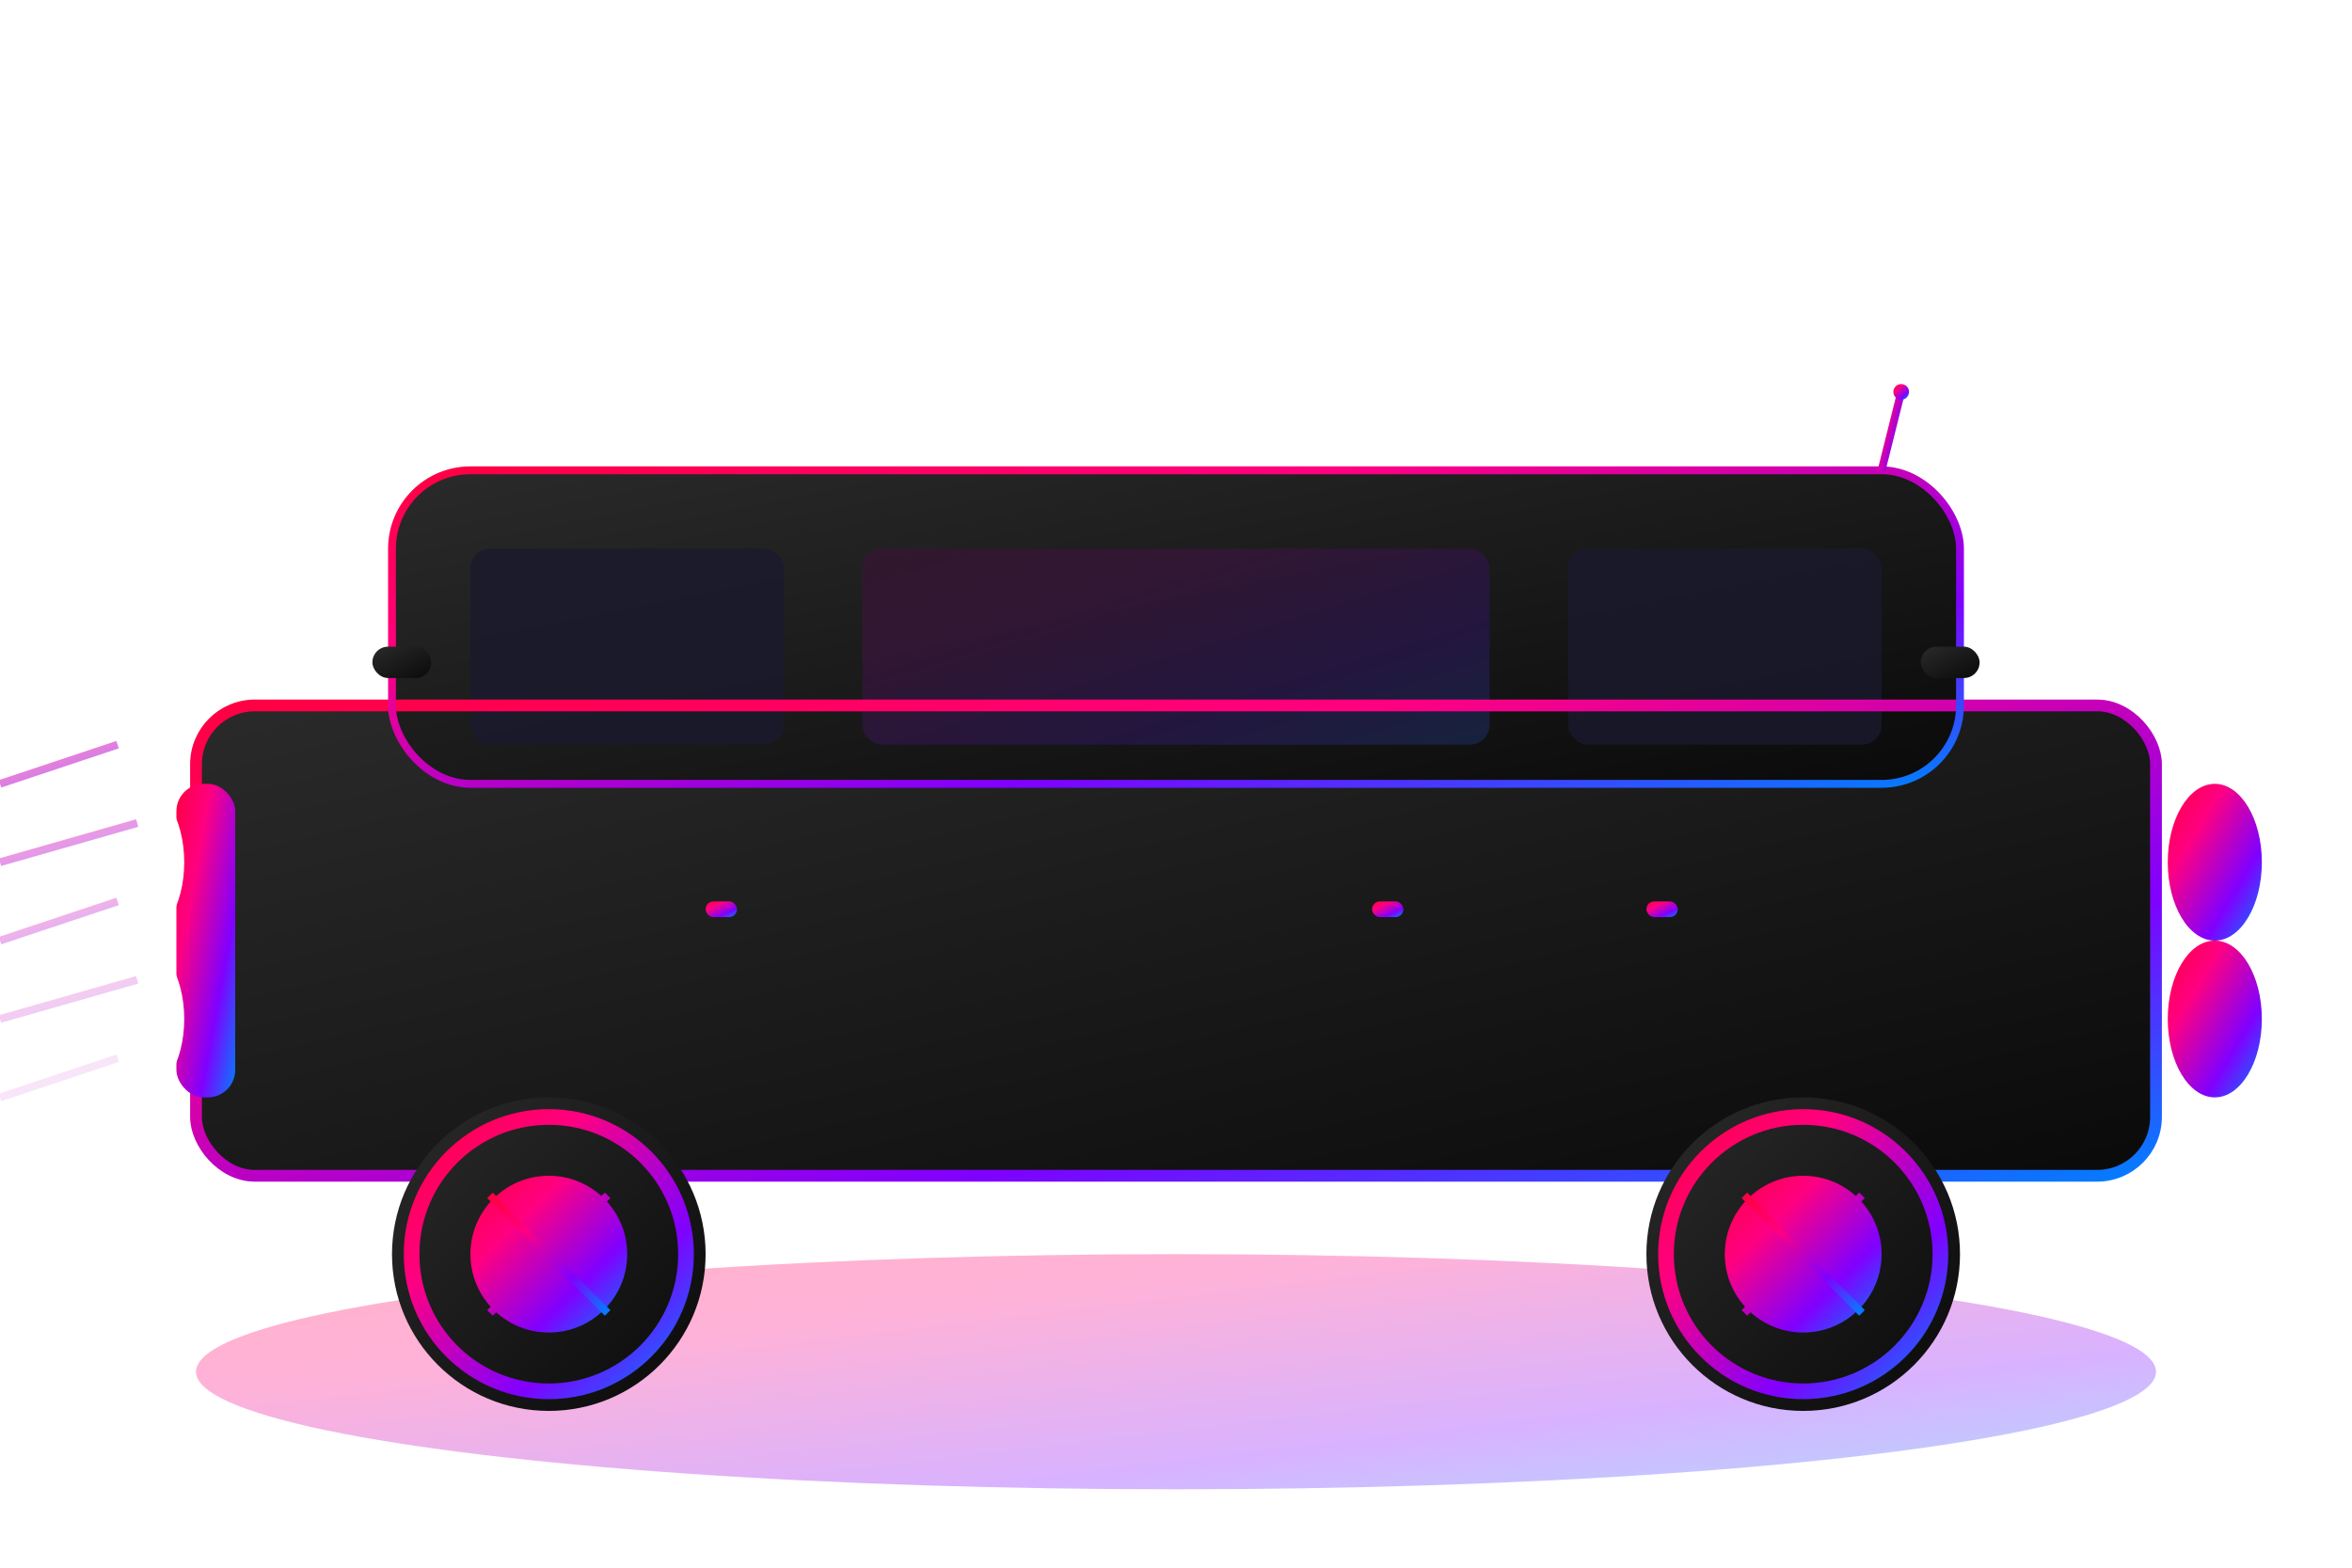 <svg width="600" height="400" viewBox="0 0 600 400" fill="none" xmlns="http://www.w3.org/2000/svg">
  <defs>
    <linearGradient id="carGradient" x1="0%" y1="0%" x2="100%" y2="100%">
      <stop offset="0%" style="stop-color:#ff0040;stop-opacity:1" />
      <stop offset="30%" style="stop-color:#ff0080;stop-opacity:1" />
      <stop offset="70%" style="stop-color:#8000ff;stop-opacity:1" />
      <stop offset="100%" style="stop-color:#0080ff;stop-opacity:1" />
    </linearGradient>
    <linearGradient id="bodyGradient" x1="0%" y1="0%" x2="100%" y2="100%">
      <stop offset="0%" style="stop-color:#2a2a2a;stop-opacity:1" />
      <stop offset="50%" style="stop-color:#1a1a1a;stop-opacity:1" />
      <stop offset="100%" style="stop-color:#0a0a0a;stop-opacity:1" />
    </linearGradient>
    <filter id="heroGlow">
      <feGaussianBlur stdDeviation="4" result="coloredBlur"/>
      <feMerge> 
        <feMergeNode in="coloredBlur"/>
        <feMergeNode in="SourceGraphic"/>
      </feMerge>
    </filter>
    <filter id="shadow">
      <feDropShadow dx="0" dy="20" stdDeviation="15" flood-color="#000000" flood-opacity="0.3"/>
    </filter>
  </defs>
  
  <!-- Background glow -->
  <ellipse cx="300" cy="350" rx="250" ry="30" fill="url(#carGradient)" opacity="0.3" filter="blur(10px)"/>
  
  <!-- Car body main -->
  <rect x="50" y="180" width="500" height="120" rx="15" fill="url(#bodyGradient)" filter="url(#shadow)"/>
  
  <!-- Car roof -->
  <rect x="100" y="120" width="400" height="80" rx="20" fill="url(#bodyGradient)" filter="url(#shadow)"/>
  
  <!-- Windows -->
  <rect x="120" y="140" width="80" height="50" rx="5" fill="#1a1a2e" opacity="0.8"/>
  <rect x="220" y="140" width="160" height="50" rx="5" fill="#1a1a2e" opacity="0.8"/>
  <rect x="400" y="140" width="80" height="50" rx="5" fill="#1a1a2e" opacity="0.8"/>
  
  <!-- Windshield reflection -->
  <rect x="220" y="140" width="160" height="50" rx="5" fill="url(#carGradient)" opacity="0.1"/>
  
  <!-- Neon trim -->
  <rect x="50" y="180" width="500" height="120" rx="15" fill="none" stroke="url(#carGradient)" stroke-width="3" filter="url(#heroGlow)"/>
  <rect x="100" y="120" width="400" height="80" rx="20" fill="none" stroke="url(#carGradient)" stroke-width="2" filter="url(#heroGlow)"/>
  
  <!-- Front grille -->
  <rect x="45" y="200" width="15" height="80" rx="7" fill="url(#carGradient)" filter="url(#heroGlow)"/>
  
  <!-- Headlights -->
  <ellipse cx="35" cy="220" rx="12" ry="20" fill="#ffffff" filter="url(#heroGlow)"/>
  <ellipse cx="35" cy="260" rx="12" ry="20" fill="#ffffff" filter="url(#heroGlow)"/>
  
  <!-- Taillights -->
  <ellipse cx="565" cy="220" rx="12" ry="20" fill="url(#carGradient)" filter="url(#heroGlow)"/>
  <ellipse cx="565" cy="260" rx="12" ry="20" fill="url(#carGradient)" filter="url(#heroGlow)"/>
  
  <!-- Wheels -->
  <circle cx="140" cy="320" r="40" fill="url(#bodyGradient)" filter="url(#shadow)"/>
  <circle cx="140" cy="320" r="35" fill="none" stroke="url(#carGradient)" stroke-width="4" filter="url(#heroGlow)"/>
  <circle cx="140" cy="320" r="20" fill="url(#carGradient)" filter="url(#heroGlow)"/>
  
  <circle cx="460" cy="320" r="40" fill="url(#bodyGradient)" filter="url(#shadow)"/>
  <circle cx="460" cy="320" r="35" fill="none" stroke="url(#carGradient)" stroke-width="4" filter="url(#heroGlow)"/>
  <circle cx="460" cy="320" r="20" fill="url(#carGradient)" filter="url(#heroGlow)"/>
  
  <!-- Wheel spokes -->
  <g transform="translate(140,320)">
    <line x1="-15" y1="-15" x2="15" y2="15" stroke="url(#carGradient)" stroke-width="2"/>
    <line x1="15" y1="-15" x2="-15" y2="15" stroke="url(#carGradient)" stroke-width="2"/>
    <line x1="0" y1="-20" x2="0" y2="20" stroke="url(#carGradient)" stroke-width="2"/>
    <line x1="-20" y1="0" x2="20" y2="0" stroke="url(#carGradient)" stroke-width="2"/>
  </g>
  
  <g transform="translate(460,320)">
    <line x1="-15" y1="-15" x2="15" y2="15" stroke="url(#carGradient)" stroke-width="2"/>
    <line x1="15" y1="-15" x2="-15" y2="15" stroke="url(#carGradient)" stroke-width="2"/>
    <line x1="0" y1="-20" x2="0" y2="20" stroke="url(#carGradient)" stroke-width="2"/>
    <line x1="-20" y1="0" x2="20" y2="0" stroke="url(#carGradient)" stroke-width="2"/>
  </g>
  
  <!-- Side mirrors -->
  <rect x="95" y="165" width="15" height="8" rx="4" fill="url(#bodyGradient)"/>
  <rect x="490" y="165" width="15" height="8" rx="4" fill="url(#bodyGradient)"/>
  
  <!-- Door handles -->
  <rect x="180" y="230" width="8" height="4" rx="2" fill="url(#carGradient)" filter="url(#heroGlow)"/>
  <rect x="350" y="230" width="8" height="4" rx="2" fill="url(#carGradient)" filter="url(#heroGlow)"/>
  <rect x="420" y="230" width="8" height="4" rx="2" fill="url(#carGradient)" filter="url(#heroGlow)"/>
  
  <!-- Antenna -->
  <line x1="480" y1="120" x2="485" y2="100" stroke="url(#carGradient)" stroke-width="2"/>
  <circle cx="485" cy="100" r="2" fill="url(#carGradient)"/>
  
  <!-- Motion lines for dynamic effect -->
  <line x1="0" y1="200" x2="30" y2="190" stroke="url(#carGradient)" stroke-width="2" opacity="0.5"/>
  <line x1="0" y1="220" x2="35" y2="210" stroke="url(#carGradient)" stroke-width="2" opacity="0.4"/>
  <line x1="0" y1="240" x2="30" y2="230" stroke="url(#carGradient)" stroke-width="2" opacity="0.3"/>
  <line x1="0" y1="260" x2="35" y2="250" stroke="url(#carGradient)" stroke-width="2" opacity="0.2"/>
  <line x1="0" y1="280" x2="30" y2="270" stroke="url(#carGradient)" stroke-width="2" opacity="0.1"/>
</svg>
